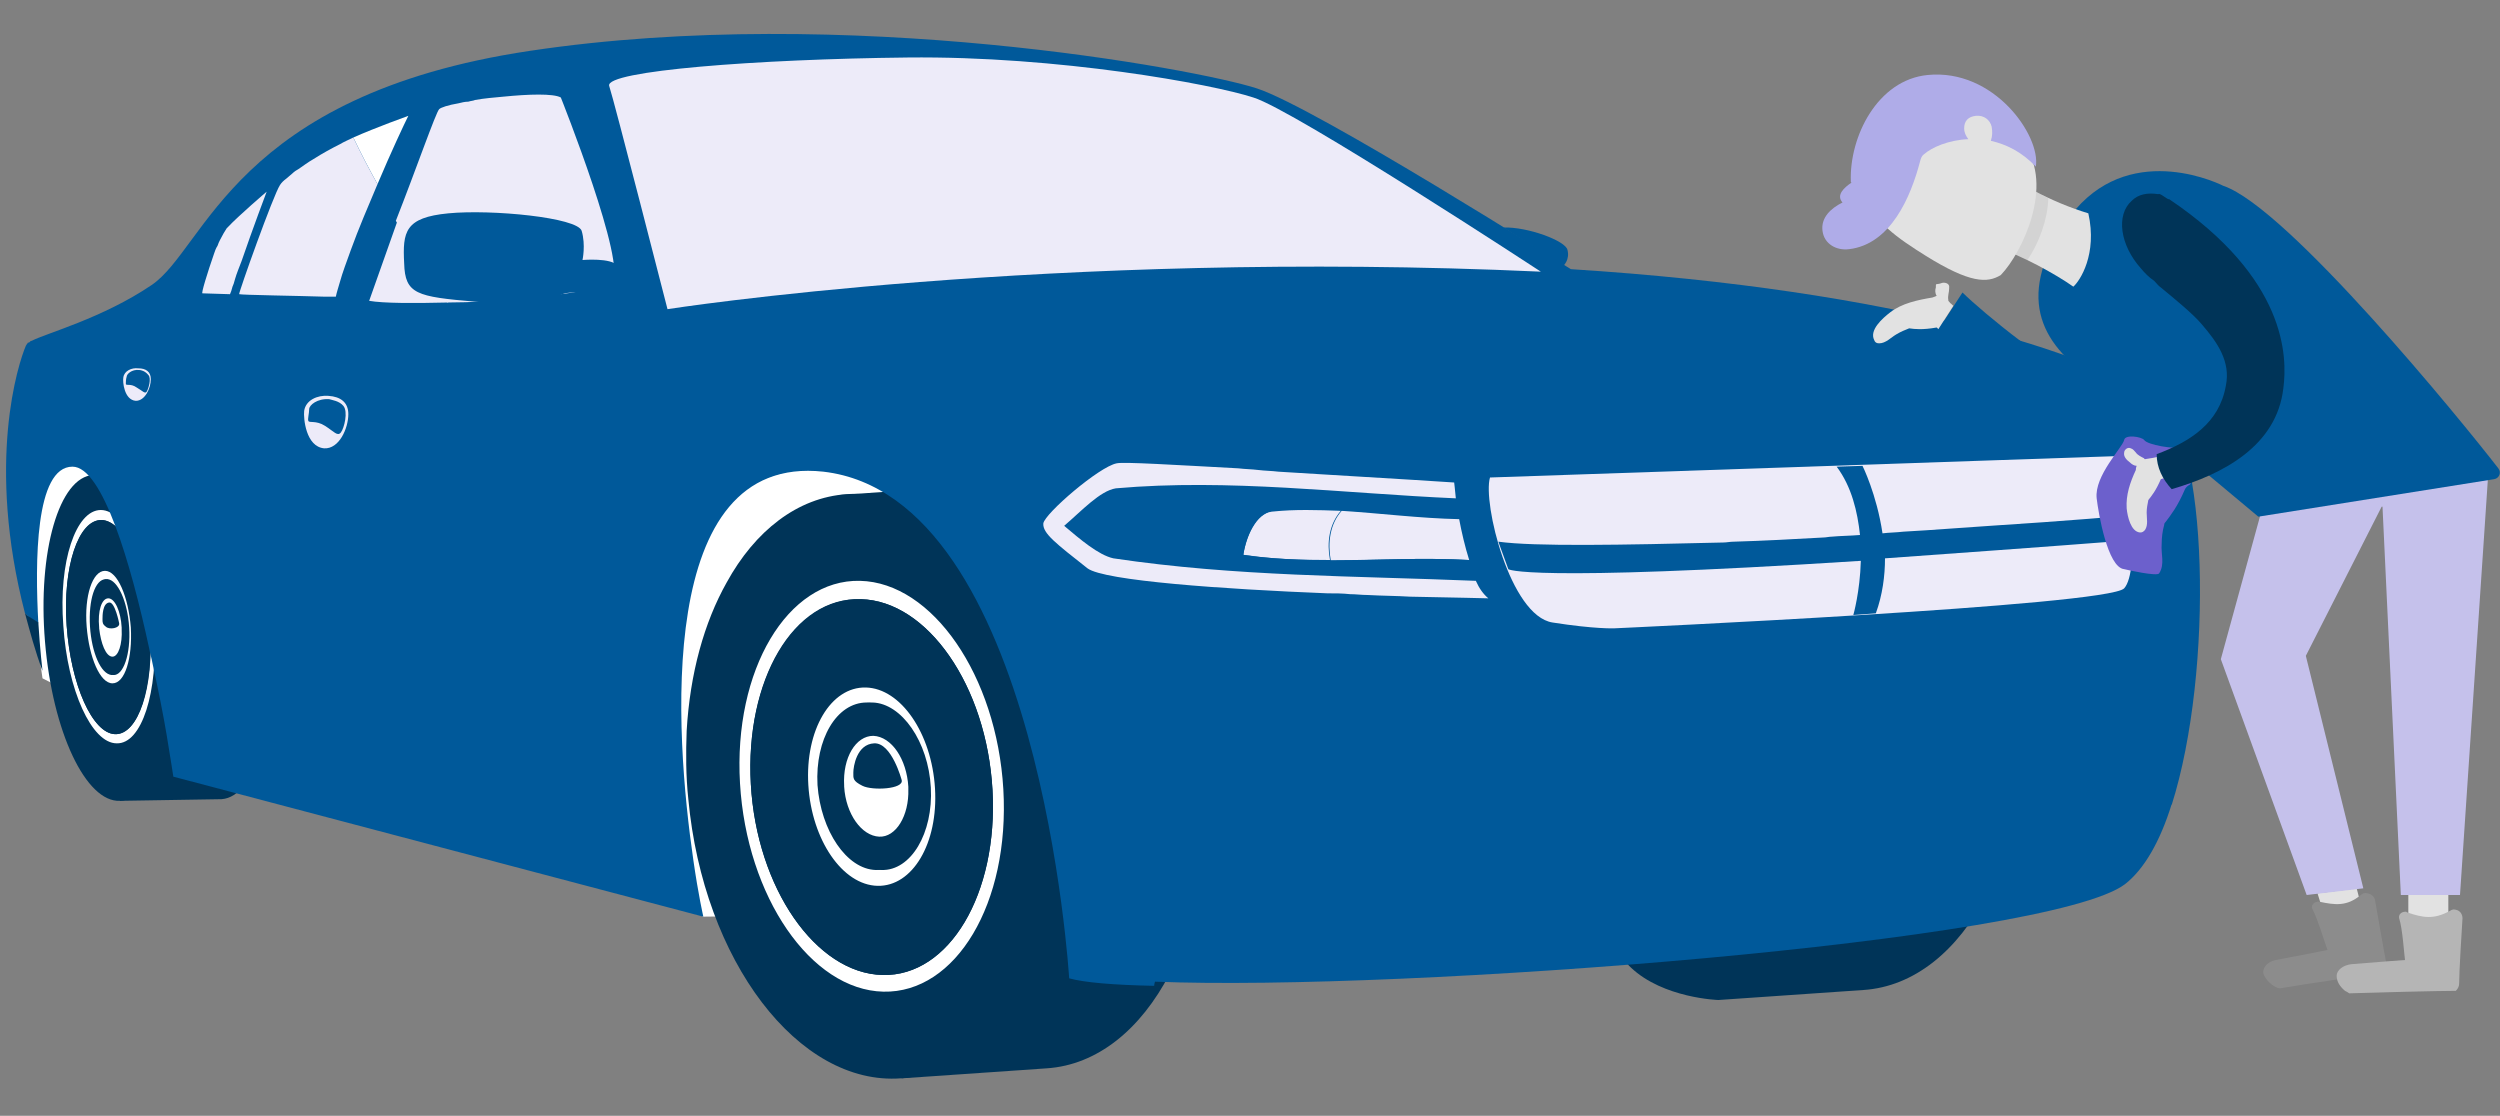 <?xml version="1.0" encoding="utf-8"?>
<!-- Generator: Adobe Illustrator 23.0.1, SVG Export Plug-In . SVG Version: 6.00 Build 0)  -->
<svg version="1.1" id="Capa_1" xmlns="http://www.w3.org/2000/svg" xmlns:xlink="http://www.w3.org/1999/xlink" x="0px" y="0px"
	 viewBox="0 0 300 133.9" style="enable-background:new 0 0 300 133.9;" xml:space="preserve">
<rect x="0" y="0" width="300" height="133.9" fill="#808080" stroke="none"/>
<style type="text/css">
	.st0{fill:#FFFFFF;}
	.st1{fill:#E2E2E2;}
	.st2{fill:#C5C1EB;}
	.st3{fill:#8C8C8C;}
	.st4{fill:#B5B5B5;}
	.st5{fill:#00599A;}
	.st6{fill:#003458;}
	.st7{fill:#282828;}
	.st8{fill:none;}
	.st9{fill:#EDEBF9;}
	.st10{opacity:7.000000e-02;enable-background:new    ;}
	.st11{fill:#AFACE8;}
	.st12{fill:#6C60CC;}
</style>
<g>
	<path class="st0" d="M236.7,31.5c0.2-0.4,0.4-0.6,0.6-0.9c0.2-0.3,0.3-0.5,0.4-0.7c0.3-0.5,0.4-1,0.6-1.7c0.3,0.3,0.4,0.7,0.5,1
		s0,0.8-0.2,1.2c-0.2,0.4-0.5,0.7-0.8,0.9C237.4,31.5,237,31.6,236.7,31.5z"/>
</g>
<g>
	<g>
		<g>
			<polygon class="st1" points="279,110.1 283.7,110.1 282.8,106.6 278.1,107.2 			"/>
		</g>
		<g>
			<rect x="289" y="107.3" class="st1" width="4.8" height="2.8"/>
		</g>
		<polygon class="st2" points="283.6,106.6 276.7,78.7 285.8,60.8 285.9,60.8 288.1,107.4 295.2,107.4 298.6,56.7 273,55.4 
			266.5,79.1 276.8,107.4 		"/>
	</g>
	<g>
		<path class="st3" d="M273,118.4c0.2,0.1,0.4,0.2,0.6,0.2c2.9-0.5,11.1-1.7,12.6-1.9c0.2-0.3,0.3-0.6,0.2-0.9
			c-0.3-1.4-1.1-6.2-1.4-7.8c-0.1-0.4-0.4-0.7-0.9-0.8c-0.3-0.1-0.6,0-0.8,0.2c-1.7,1.4-3.1,1.2-5,0.8c-0.1,0-0.1,0-0.2,0
			c-0.6,0.1-0.8,0.6-0.6,0.9c0.6,1.1,1.5,4.1,1.8,4.9c0,0-4,0.8-6.2,1.2c-1,0.2-1.6,0.9-1.5,1.6l0,0
			C271.8,117.4,272.3,118,273,118.4z"/>
	</g>
	<g>
		<path class="st4" d="M294.8,109.2c-0.3-0.1-0.5-0.1-0.8,0.1c-2,1.1-3.3,0.8-5.1,0.2c-0.1,0-0.1-0.1-0.2-0.1
			c-0.6,0-0.9,0.4-0.8,0.8c0.4,1.2,0.6,4.3,0.7,5c0,0-4.1,0.3-6.4,0.5c-1,0.1-1.8,0.7-1.8,1.4l0,0c0,0.7,0.4,1.3,1,1.8
			c0.2,0.1,0.4,0.2,0.5,0.3c2.8-0.1,10.9-0.3,12.8-0.3c0.3-0.3,0.4-0.6,0.4-0.9c0-1.4,0.3-6.3,0.4-7.8
			C295.5,109.7,295.2,109.3,294.8,109.2z"/>
	</g>
</g>
<g>
	<g>
		<path class="st5" d="M235.5,35.1c2.2,2.2,11.6,10,14.6,10.2c2.9,0.2,4.1-2.9,3.8-5.5c-0.3-1.9-1.2-3.7-2.4-5.2l8.8,5.9
			c0.2,0.9,0.4,1.8,0.4,2.7c0.3,4.7-4.3,9.5-9,9.1c-4.2-0.4-8-2.8-11.3-5.2c-2.7-2-5.1-4.2-7.5-6.5c-0.1-0.1-0.6-0.6-0.6-0.6
			L235.5,35.1z"/>
	</g>
</g>
<path class="st5" d="M271,62l28.3-4.5c0.6-0.1,0.9-0.8,0.5-1.3c-4.4-5.7-25.3-31.3-33-33.9c-1.6-0.8-12.4-5.4-19,4.5l0,0
	c-6.2,9.3-2.5,14.9,3.8,19L271,62z"/>
<path id="XMLID_180_" class="st0" d="M5.1,81.4c0,0-4.1-26.1,3.7-25.5s10.8,32.9,10.8,32.9L5.1,81.4z"/>
<path id="XMLID_179_" class="st6" d="M11.2,76.7c-0.4-4.2-0.2-8.1,0.5-11.4l-0.8-8.2l12.5-0.3c4.1-0.3,8.1,8.3,9,19.1
	s-1.7,19.7-5.8,20l-12.2,0.2l-0.7-7.6C12.5,85.3,11.5,81.2,11.2,76.7z"/>
<path id="XMLID_178_" class="st6" d="M5.4,77c0.9,10.8,4.9,19.3,9,19.1s6.7-9.2,5.8-20s-4.9-19.3-9-19.1S4.5,66.2,5.4,77z"/>
<path id="XMLID_510_" class="st0" d="M7.6,75.1C8.1,82.8,11,89.2,14,89.2c3,0.1,5-6.1,4.5-13.9c-0.5-7.7-3.4-14.1-6.4-14.1
	C9.1,61.2,7,67.4,7.6,75.1z M8,75.1C7.5,68,9.4,62.3,12.2,62.4s5.4,5.9,5.8,13c0.5,7.1-1.4,12.8-4.2,12.7C11.1,88,8.5,82.2,8,75.1z"
	/>
<path id="XMLID_502_" class="st6" d="M8,75.1c0.5,7.1,3.1,12.9,5.8,13c2.8,0.1,4.6-5.6,4.2-12.7s-3.1-12.9-5.8-13
	C9.4,62.4,7.5,68.1,8,75.1z"/>
<path id="XMLID_480_" class="st6" d="M8.7,75.1c0.4,6.4,2.8,11.7,5.3,11.7c2.5,0.1,4.2-5.1,3.8-11.5c-0.4-6.4-2.8-11.7-5.3-11.7
	S8.2,68.7,8.7,75.1z M10.1,71.2c0.1,0.6-0.1,1.1-0.4,1.1c-0.3,0-0.5-0.5-0.5-1.1c-0.1-0.6,0.1-1.1,0.4-1.1
	C9.8,70.1,10,70.6,10.1,71.2z M11.2,67.4c0.1,0.6-0.1,1.1-0.4,1.1c-0.3,0-0.5-0.5-0.5-1.1c-0.1-0.6,0.1-1.1,0.4-1.1
	C10.9,66.2,11.1,66.7,11.2,67.4z M13.2,66c0.1,0.6-0.1,1.1-0.4,1.1c-0.3,0-0.5-0.5-0.5-1.1c-0.1-0.6,0.1-1.1,0.4-1.1
	S13.2,65.4,13.2,66z M16.4,78.1c-0.1-0.6,0.1-1.1,0.4-1.1s0.5,0.5,0.5,1.1c0.1,0.6-0.1,1.1-0.4,1.1C16.7,79.2,16.5,78.7,16.4,78.1z
	 M16.1,72.4c-0.1-0.6,0.1-1.1,0.4-1.1s0.5,0.5,0.5,1.1s-0.1,1.1-0.4,1.1S16.1,73,16.1,72.4z M15.5,68.1c0.1,0.6-0.1,1.1-0.4,1.1
	c-0.3,0-0.5-0.5-0.5-1.1S14.7,67,15,67S15.5,67.5,15.5,68.1z M15.4,82.7c-0.1-0.6,0.1-1.1,0.4-1.1s0.5,0.5,0.5,1.1
	c0.1,0.6-0.1,1.1-0.4,1.1C15.6,83.8,15.4,83.3,15.4,82.7z M13.1,84.5c-0.1-0.6,0.1-1.1,0.4-1.1c0.3,0,0.5,0.5,0.5,1.1
	c0.1,0.6-0.1,1.1-0.4,1.1C13.3,85.6,13.1,85.1,13.1,84.5z M10.6,75.2c-0.3-3.7,0.8-6.7,2.2-6.7s2.8,3.1,3.1,6.8
	c0.3,3.7-0.8,6.7-2.2,6.7C12.2,82,10.8,78.9,10.6,75.2z M10.6,81.7c-0.1-0.6,0.1-1.1,0.4-1.1c0.3,0,0.5,0.5,0.5,1.1
	c0.1,0.6-0.1,1.1-0.4,1.1S10.6,82.3,10.6,81.7z M9.3,76.6c-0.1-0.6,0.1-1.1,0.4-1.1s0.5,0.5,0.5,1.1c0.1,0.6-0.1,1.1-0.4,1.1
	C9.6,77.7,9.4,77.2,9.3,76.6z"/>
<path id="XMLID_474_" class="st0" d="M10.4,75.2c0.3,3.7,1.6,6.8,3.1,6.8s2.4-3,2.2-6.7c-0.3-3.7-1.6-6.8-3.1-6.8
	S10.1,71.5,10.4,75.2z M10.8,75.2c-0.2-3.2,0.6-5.7,1.9-5.7c1.2,0.1,2.4,2.6,2.6,5.8c0.2,3.2-0.6,5.7-1.9,5.7
	C12.1,80.9,11,78.3,10.8,75.2z"/>
<path id="XMLID_471_" class="st6" d="M11,75.2c0.2,3.2,1.4,5.7,2.6,5.8c1.2,0.1,2.1-2.5,1.9-5.7c-0.2-3.2-1.4-5.7-2.6-5.8
	C11.6,69.5,10.8,72.1,11,75.2z M11.9,75.2c-0.1-1.9,0.4-3.4,1.1-3.4c0.8,0,1.5,1.6,1.6,3.5s-0.4,3.4-1.1,3.4
	C12.7,78.6,12,77.1,11.9,75.2z"/>
<path id="XMLID_446_" class="st0" d="M13,71.8c0.8,0,1.5,1.6,1.6,3.5c0,0.1,0,0.1,0,0.2c0.1,1.8-0.4,3.3-1.1,3.3
	c-0.8,0-1.4-1.6-1.6-3.4v-0.1C11.7,73.3,12.2,71.8,13,71.8z"/>
<path id="XMLID_140_" class="st6" d="M14.3,74.8c0,0-0.5-2.6-1.2-2.5c-0.8,0.1-0.8,1.6-0.8,2s0,0.6,0.4,0.9
	C13.1,75.6,14.4,75.4,14.3,74.8z"/>
<path id="XMLID_184_" class="st0" d="M84.3,110c0,0-11.2-46.5,8.4-52.9c17.1-5.5,34.9,17.5,35.2,52.4L84.3,110z"/>
<path id="XMLID_183_" class="st6" d="M100,94.7c-0.7-7.6,0.2-14.7,2.3-20.6l-1.5-14.7l18.3-1.3c12.3-0.9,23.6,14.2,25.5,33.5
	c1.8,19.4-6.8,35.8-19,36.6l-17.4,1.2l-1.4-13.6C103.2,110.1,100.8,102.7,100,94.7z"/>
<path class="st6" d="M82.6,95.9c1.8,19.4,13.2,34.4,25.5,33.5s20.8-17.2,19-36.6c-1.8-19.4-13.2-34.4-25.5-33.5
	c-5.9,0.4-11,4.4-14.4,10.6c-2.7,4.8-4.4,10.9-4.8,17.8C82.3,90.4,82.3,93.1,82.6,95.9z"/>
<path id="XMLID_181_" class="st6" d="M192.5,84.3c-0.7-7.6,5.8-13.7,7.8-19.6L198.8,50l18.3-1.3c12.3-0.9,23.6,14.2,25.5,33.5
	c1.8,19.4-6.8,35.8-19,36.6l-17.4,1.2c0,0-6.6-0.2-10.5-3.9C190.7,111.5,193.2,92.4,192.5,84.3z"/>
<path id="XMLID_173_" class="st7" d="M3.4,41.1c0.9,0.1,1.7,0.1,2.5,0.2C4.3,41.2,3.3,41.1,3.4,41.1C3.3,41.2,3.3,41.1,3.4,41.1z"/>
<path class="st5" d="M3.1,41.5c0.1-0.2,0.2-0.3,0.2-0.3c0.1-0.1,0.1-0.1,0.2-0.1l0,0L3.6,41c0.1-0.1,0.1-0.1,0.2-0.1
	c1.7-0.9,8.5-2.7,14.4-6.7c6.5-4.4,9.9-22.8,45.4-28.1c37.9-5.7,80.1,2.2,87.2,4.5c7.1,2.3,37.7,21.7,37.7,21.7
	c39.5,2.5,62.6,10.2,70.4,15.6c6.1,4.2,6.8,32.6,1.7,48.7v-0.1c-1.4,4.5-3.3,7.8-5.6,9.6c-9.1,6.9-86.7,12.9-116.4,11.7
	c-0.1,0.3-0.1,0.5-0.1,0.5c-4.9-0.1-8.4-0.4-10.2-0.9c0,0-3.5-57.8-29.5-60.8C78.5,54.4,81,88.1,83.2,103.2l0,0
	c0.6,4.2,1.2,6.8,1.2,6.8L20.8,93.2c0,0-0.3-2-0.8-5l0,0c-0.4-2.4-1-5.4-1.7-8.6l0,0c-0.1-0.6-0.3-1.2-0.4-1.8
	C15.7,67.6,12.3,56,8.7,56c-4.5,0-4.5,11.5-4.1,18.8c-0.5-0.3-1-0.6-1.3-0.9c-0.1-0.1-0.2-0.2-0.3-0.3C-1.7,55.5,2.2,43.6,3.1,41.5z
	"/>
<path id="XMLID_158_" class="st8" d="M263.2,71.8l-55.7,3.6v0.7c0,0,56.4-3.6,56.9-3.8C264.9,72.2,263.2,71.8,263.2,71.8z"/>
<path id="XMLID_155_" class="st9" d="M178.8,57.3c-0.9,3,2.4,16.6,7.5,17.4s7.4,0.7,7.4,0.7s59.3-2.7,61.2-4.8s0.7-13.3,0-15.9
	L178.8,57.3z"/>
<path id="XMLID_149_" class="st9" d="M184.9,32.6c0,0-29.6-19.4-34.5-20.9c-4.9-1.6-23.4-5-41.5-4.8s-36.3,1.6-35.8,3.4
	c0.6,1.8,7,26.8,7,26.8S126,29.9,184.9,32.6z"/>
<path id="XMLID_148_" class="st5" d="M180.4,27.3c2.9-0.1,7.5,1.6,7.7,2.7c0.3,1.2-0.5,1.9-0.5,1.9L180.4,27.3z"/>
<path id="XMLID_145_" class="st9" d="M41.8,49.7c0,1.7-1.1,4.2-2.9,4.1c-2.2-0.2-2.5-3.6-2.4-4.5c0.2-1.3,1.6-1.9,2.9-1.8
	C40.9,47.6,41.8,48.3,41.8,49.7z"/>
<path id="XMLID_144_" class="st5" d="M39.5,47.9c-1.4-0.1-2.4,0.7-2.4,1.2s-0.2,1.2-0.1,1.4c0.1,0.3,0.9-0.1,2,0.6
	c1.1,0.7,1.5,1.3,1.9,0.8s0.9-2.5,0.3-3.2C40.7,48.1,39.8,48,39.5,47.9z"/>
<path id="XMLID_143_" class="st9" d="M18.1,45.5c0,1.1-0.7,2.6-1.8,2.6c-1.4-0.1-1.6-2.3-1.5-2.8c0.1-0.8,1-1.2,1.8-1.1
	C17.5,44.2,18.1,44.6,18.1,45.5z"/>
<path id="XMLID_142_" class="st5" d="M16.7,44.4c-0.9-0.1-1.5,0.5-1.5,0.8c-0.1,0.3-0.1,0.7-0.1,0.9c0.1,0.2,0.6-0.1,1.3,0.4
	c0.7,0.4,1,0.8,1.2,0.5s0.6-1.6,0.2-2C17.4,44.5,16.9,44.4,16.7,44.4z"/>
<path id="XMLID_141_" class="st5" d="M179.8,65l1.2,3.3c0,0,1.8,1.6,42.3-1c-0.1,3.7-0.9,6.5-0.9,6.5l2.7-0.2
	c0.8-2.2,1.1-4.5,1.1-6.6c8.3-0.6,18.2-1.3,29.8-2.2l-0.1-3c-0.8,0.1-7.7,0.7-17.1,1.3c-3.2,0.2-6.7,0.5-10.4,0.7
	c-0.8,0.1-1.7,0.1-2.5,0.2c-0.7-4.7-2.4-8.1-2.4-8.1l-3.1,0.1c1.8,2.4,2.5,5.4,2.8,8.2c-1.2,0.1-2.3,0.1-3.4,0.2
	c-0.3,0-0.7,0.1-1,0.1c-3.6,0.2-7.2,0.4-10.7,0.5c-0.5,0-0.9,0.1-1.3,0.1C194.7,65.4,184.1,65.6,179.8,65z"/>
<path id="XMLID_114_" class="st6" d="M4.6,74.7c0.2,3.3,0.5,5.8,0.5,5.8c-0.9-2.4-1.5-4.7-2.1-6.9c0.1,0.1,0.2,0.2,0.3,0.3
	C3.7,74.1,4.1,74.4,4.6,74.7z"/>
<path id="XMLID_187_" class="st9" d="M161,61.3c4.7,0.3,9.4,0.9,14.1,1c0.3,1.6,0.7,3.3,1.2,4.9c-5.5-0.3-11,0-16.6,0.1
	C159.3,65.1,159.6,62.9,161,61.3z"/>
<path id="XMLID_191_" class="st9" d="M149.2,66.6c0.3-2.2,1.6-5,3.4-5.2c2.8-0.3,5.5-0.2,8.3-0.1c-1.4,1.6-1.7,3.8-1.3,5.9
	C156.2,67.2,152.7,67.1,149.2,66.6z"/>
<path class="st5" d="M127.7,63c1.9,1.6,4.1,3.5,5.9,3.9c0.7,0.1,1.5,0.2,2.2,0.3c13.9,1.9,27.7,1.9,41.4,2.4c-0.4-0.7-0.7-1.5-1-2.4
	c-8.9-0.5-17.9,0.7-26.8-0.6c-0.1,0-0.2,0-0.2-0.1c0.3-1.7,1-3.7,2.2-4.6c0.4-0.3,0.8-0.5,1.2-0.6c7.4-0.7,15,0.7,22.4,0.9
	c-0.2-1-0.3-1.9-0.4-2.6c-10.7-0.4-21.4-1.6-32.2-1.6c-2.9,0-5.7,0.1-8.6,0.4C132.1,58.8,129.9,61.2,127.7,63z M139.2,60.6
	c-0.1,0.1-0.2,0.2-0.3,0.4C139,60.9,139.1,60.8,139.2,60.6z M136.8,64.3c-0.1,0.2-0.2,0.3-0.2,0.5C136.6,64.6,136.7,64.4,136.8,64.3
	z M137.4,63.1c-0.1,0.1-0.2,0.3-0.2,0.4C137.3,63.3,137.3,63.2,137.4,63.1z M138.3,61.8c-0.1,0.1-0.1,0.2-0.2,0.2
	C138.1,61.9,138.2,61.9,138.3,61.8z M141.3,58.9c-0.1,0.1-0.3,0.2-0.4,0.3C141.1,59,141.2,58.9,141.3,58.9z M140.2,59.7
	c-0.1,0.1-0.3,0.2-0.4,0.3C140,59.9,140.1,59.8,140.2,59.7z M136.1,66c0.1-0.2,0.1-0.4,0.2-0.5C136.2,65.7,136.2,65.8,136.1,66z"/>
<path id="XMLID_107_" class="st9" d="M125.2,62.8c0.2-1.2,6.7-6.8,8.8-7.2c0.8-0.2,7.1,0.2,14.6,0.6c0.8,0.1,1.6,0.1,2.4,0.2
	c0.8,0.1,1.6,0.1,2.4,0.2c1.7,0.1,3.3,0.2,4.9,0.3c8.6,0.5,16.2,1,16.2,1s0.1,0.8,0.2,1.9c-13.6-0.6-27.2-2.4-40.8-1.2
	c-1.9,0.3-4.1,2.7-6.2,4.5c1.9,1.6,4.1,3.5,5.9,3.9c14.7,2.2,29.1,2.1,43.5,2.7c0.4,0.9,0.9,1.6,1.5,2.1c0,0-3.9-0.1-9.4-0.2
	c-1.6-0.1-3.3-0.1-5.1-0.2c-0.7,0-1.4-0.1-2.1-0.1c-0.9-0.1-1.8-0.1-2.7-0.1c-12.5-0.5-26.8-1.5-28.8-3
	C126.7,65.2,125.1,64,125.2,62.8z"/>
<path id="XMLID_90_" class="st9" d="M53.8,36.3c-4.1,0.1-7.8,0.1-9.5-0.2c0,0,1.6-4.5,3.4-9.6C49.6,29.7,51.7,33,53.8,36.3z"/>
<path id="XMLID_91_" class="st9" d="M52.7,13.1c0.2-0.2,1.1-0.5,2.3-0.7c0.4-0.1,0.8-0.2,1.2-0.2c0.3-0.1,0.6-0.1,0.8-0.2
	c1.1-0.2,2.3-0.3,3.4-0.4c3-0.3,6-0.4,6.9,0.1c0,0,8.1,20.3,6.1,22.2c-0.4,0.4-1.7,0.8-3.4,1c-1.2,0.2-2.6,0.4-4.1,0.6
	c-0.5,0.1-1.1,0.1-1.6,0.2s-1.2,0.1-1.8,0.2c-2.9,0.2-6,0.4-8.8,0.4c-2.2-3.3-4.2-6.5-6.2-9.8C49.9,20.4,52.3,13.5,52.7,13.1z"/>
<path id="XMLID_89_" class="st0" d="M49,13.9c-0.5,1-2.1,4.4-3.7,8.2c-1-1.8-2-3.7-2.9-5.6C45.1,15.3,49,13.9,49,13.9z"/>
<path id="XMLID_92_" class="st9" d="M33.6,22.2c0.2-0.3,0.4-0.5,0.8-0.8c0.2-0.2,0.5-0.4,0.7-0.6s0.5-0.4,0.7-0.5
	c0.6-0.4,1.1-0.8,1.8-1.2c1.1-0.7,2.2-1.3,3.2-1.8c0.5-0.3,1-0.5,1.6-0.8c0.9,1.9,1.9,3.8,2.9,5.6c-1.1,2.6-2.3,5.4-3.2,7.9
	c-0.5,1.4-1,2.7-1.3,3.8c-0.2,0.7-0.4,1.3-0.5,1.8c0,0,0,0-0.1,0s-0.6,0-1.3,0c-3-0.1-10-0.2-10.2-0.3
	C28.6,35.2,32.8,23.4,33.6,22.2z"/>
<path id="XMLID_88_" class="st9" d="M25.7,30.4c0.1-0.3,0.2-0.6,0.4-0.9c0.1-0.3,0.2-0.5,0.3-0.7l0,0c0.3-0.6,0.6-1.1,0.8-1.4
	l0.1-0.1C28.6,25.9,32,23,32,23s-1.7,4.5-3,8.3c-0.3,0.8-0.6,1.5-0.8,2.2c-0.1,0.4-0.2,0.7-0.3,0.9c-0.1,0.4-0.2,0.7-0.3,0.9h-0.1
	l-3.2-0.1C24.1,35.3,24.9,32.7,25.7,30.4z"/>
<path id="XMLID_87_" class="st5" d="M74.1,31.9c0,0,1.4,1.7,1.4,2.4S71.3,36,71,36s-0.1-0.6-0.3-0.7c-0.2-0.1-2.3-0.4-3.2,0
	S64,36.9,57,36.2c-7-0.6-8.4-0.9-8.5-4.6c-0.2-3.8,0.1-5.5,5.3-6s15.5,0.5,16,2.1c0.5,1.7,0.1,3.5,0.1,3.5S73.4,30.9,74.1,31.9z"/>
<path id="XMLID_430_" class="st0" d="M88.8,94c0.8,13.6,8.5,24.8,17.2,25s15.2-10.6,14.4-24.3c-0.8-13.6-8.5-24.8-17.2-25
	S88,80.4,88.8,94z M90.1,94.1c-0.7-12.5,5.2-22.4,13.2-22.2s15.1,10.4,15.8,22.9s-5.2,22.4-13.2,22.2S90.8,106.5,90.1,94.1z"/>
<path id="XMLID_410_" class="st6" d="M90.1,94.1c0.7,12.5,7.8,22.7,15.8,22.9s13.9-9.8,13.2-22.2c-0.7-12.5-7.8-22.7-15.8-22.9
	C95.2,71.6,89.4,81.6,90.1,94.1z"/>
<path id="XMLID_193_" class="st6" d="M92,94.1c0.7,11.3,7.1,20.6,14.4,20.8s12.6-8.9,12-20.2S111.3,74,104,73.9
	C96.7,73.7,91.4,82.8,92,94.1z M96.5,87.1c0.1,1.1-0.5,1.9-1.1,1.9c-0.7,0-1.3-0.9-1.4-2s0.5-1.9,1.1-1.9
	C95.8,85.2,96.4,86.1,96.5,87.1z M100,80.4c0.1,1.1-0.5,1.9-1.1,1.9c-0.7,0-1.3-0.9-1.4-2s0.5-1.9,1.1-1.9
	C99.3,78.5,99.9,79.4,100,80.4z M105.9,78.1c0.1,1.1-0.5,1.9-1.1,1.9c-0.7,0-1.3-0.9-1.4-2s0.5-1.9,1.1-1.9
	C105.2,76.1,105.8,77,105.9,78.1z M114.2,99.5c-0.1-1.1,0.5-1.9,1.1-1.9c0.7,0,1.3,0.9,1.4,2s-0.5,1.9-1.1,1.9
	C114.8,101.4,114.2,100.5,114.2,99.5z M113.6,89.4c-0.1-1.1,0.5-1.9,1.1-1.9c0.7,0,1.3,0.9,1.4,2s-0.5,1.9-1.1,1.9
	C114.3,91.4,113.7,90.5,113.6,89.4z M112.3,81.8c0.1,1.1-0.5,1.9-1.1,1.9c-0.7,0-1.3-0.9-1.4-2s0.5-1.9,1.1-1.9
	C111.7,79.9,112.3,80.8,112.3,81.8z M110.7,107.5c-0.1-1.1,0.5-1.9,1.1-1.9c0.7,0,1.3,0.9,1.4,2s-0.5,1.9-1.1,1.9
	C111.4,109.4,110.8,108.6,110.7,107.5z M103.8,110.6c-0.1-1.1,0.5-1.9,1.1-1.9c0.7,0,1.3,0.9,1.4,2s-0.5,1.9-1.1,1.9
	C104.5,112.5,103.9,111.6,103.8,110.6z M97.6,94.2c-0.4-6.6,2.7-11.8,6.9-11.7c4.2,0.1,7.9,5.5,8.3,12.1s-2.7,11.8-6.9,11.7
	C101.7,106.2,98,100.7,97.6,94.2z M97,105.6c-0.1-1.1,0.5-1.9,1.1-1.9c0.7,0,1.3,0.9,1.4,2s-0.5,1.9-1.1,1.9
	C97.7,107.5,97.1,106.6,97,105.6z M93.7,96.7c-0.1-1.1,0.5-1.9,1.1-1.9c0.7,0,1.3,0.9,1.4,1.9c0.1,1.1-0.5,1.9-1.1,1.9
	C94.4,98.6,93.8,97.7,93.7,96.7z"/>
<path id="XMLID_133_" class="st0" d="M97,94.2c0.4,6.6,4.1,12,8.3,12.1c4.2,0.1,7.3-5.1,6.9-11.7s-4.1-12-8.3-12.1
	S96.6,87.6,97,94.2z M98.1,94.2c-0.3-5.5,2.3-9.9,5.9-9.9c3.6,0.1,6.7,4.6,7,10.2c0.3,5.5-2.3,9.9-5.9,9.9
	C101.6,104.3,98.5,99.7,98.1,94.2z"/>
<path id="XMLID_130_" class="st6" d="M98.8,94.2c0.3,5.5,3.5,10.1,7,10.2s6.2-4.4,5.9-9.9s-3.5-10.1-7-10.2
	C101,84.3,98.4,88.7,98.8,94.2z M101.3,94.3c-0.2-3.3,1.4-6,3.5-5.9c2.2,0.1,4,2.8,4.2,6.1s-1.4,6-3.5,5.9S101.5,97.6,101.3,94.3z"
	/>
<path id="XMLID_129_" class="st0" d="M104.8,88.3c2.2,0.1,4,2.8,4.2,6.1c0,0.1,0,0.2,0,0.3c0.1,3.2-1.5,5.8-3.5,5.7
	c-2.1-0.1-4-2.7-4.2-6c0-0.1,0-0.1,0-0.1C101.1,90.9,102.7,88.3,104.8,88.3z"/>
<path id="XMLID_97_" class="st6" d="M108.2,93.6c0,0-1.2-4.5-3.3-4.4s-2.5,2.8-2.5,3.5s-0.1,1,1.1,1.6S108.5,94.7,108.2,93.6z"/>
<path class="st1" d="M234.4,36.7c-0.6-0.6-0.1,0-0.6-0.6c0-0.1,0-0.1,0-0.1c-0.1-0.5,0.1-0.9,0.1-1.4c0-0.1,0,0,0-0.1
	c0.1-0.5-0.6-0.7-1-0.5c-0.6,0.2-0.6-0.1-0.6,0.5c-0.1,0.3-0.1,0.7,0.1,1c0,0-0.2,0.1-0.5,0.2c-1.8,0.3-3.7,0.7-5.1,1.8
	c-0.9,0.7-2.5,2.1-1.9,3.3c0.1,0.3,0.3,0.4,0.6,0.4c0.8,0,1.4-0.7,2.1-1.1c0.5-0.3,1-0.5,1.5-0.7c0.7,0.1,1.6,0.2,3.3-0.1
	c0.4,0.3-0.2-0.2,0.2,0.2"/>
<g>
	<g>
		<path class="st1" d="M248.8,34.4c-2.1-1.5-6.5-3.9-9-4.6c1.9-2,3.4-4.4,4.3-6.9c2.1,1.1,4.2,2,6.5,2.7
			C251.7,30.5,249.6,33.7,248.8,34.4z"/>
		<path class="st10" d="M243.3,31.2c-1.5-0.7-2.8-1.2-3.5-1.4c1.9-2,3.4-4.4,4.3-6.9c0.6,0.3,1.1,0.6,1.7,0.9
			C245.7,26.4,244.7,29.1,243.3,31.2z"/>
		<g>
			<g>
				<path class="st1" d="M240.1,33c-1.6,1-3.7,1-9-2.3c-3.2-2-6.5-4.2-7.7-7.7c-0.4-1.2-0.5-2.4-0.5-3.5c0.3-4.1,3.2-7.7,7.5-8.7
					c4.8-1,9.6,2.6,12.5,6.6C246.5,22.2,242.7,30.3,240.1,33z"/>
			</g>
		</g>
	</g>
	<path class="st11" d="M231.3,9c-6,0.6-9.4,7.4-9.2,12.8c0,0.1,0,0.1,0.1,0.1c-0.9,0.6-1.9,1.5-1.1,2.4c-1.4,0.7-2.6,1.8-2.4,3.4
		s1.7,2.4,3.2,2.2c5-0.6,7.4-6.3,8.5-10.5c0.1-0.4,0.2-0.7,0.5-0.9c0.9-0.8,2.9-1.7,5.3-1.8c-0.3-0.4-0.5-0.8-0.5-1.3
		c0-0.9,0.5-1.4,1.4-1.5c1-0.1,1.7,0.5,1.9,1.3c0.1,0.6,0.1,1.1-0.1,1.7c1.8,0.4,3.7,1.3,5.4,3.1C244.9,16.3,239.3,8.2,231.3,9z"/>
</g>
<g>
	<path class="st12" d="M262.8,54.3c-0.1-0.5-0.6-0.7-1-0.6c-0.9,0.2-4.1-0.3-4.5-0.9c-0.3-0.4-2.3-0.7-2.4,0c-0.2,0.9-3.6,4.3-3.3,7
		c0.2,1.7,1.3,8.3,3.3,8.5c0.4,0.1,4,0.9,4.2,0.5c0.7-1.1,0.2-2.3,0.3-3.5c0-0.8,0.1-1.6,0.3-2.3c0-0.2,0.1-0.3,0.2-0.4
		c0.6-0.8,1.4-1.8,2.3-3.9c0.1-0.2,0.3-0.4,0.5-0.5C263.1,58.2,263.1,55.6,262.8,54.3z"/>
	<path class="st1" d="M259.4,54.7c-0.7,0.2-1.3,0.3-2,0.4c-0.1,0-0.1-0.1-0.1-0.1c-0.4-0.2-0.8-0.4-1-0.7c-0.2-0.2-0.3-0.4-0.6-0.5
		c-0.4-0.2-0.8,0.2-0.8,0.5c-0.1,0.5,0.3,0.9,0.7,1.2c0.2,0.2,0.5,0.4,0.8,0.4c0,0-0.1,0.2-0.1,0.5c-0.7,1.5-1.2,3-1.1,4.6
		c0.1,1,0.5,2.8,1.6,2.9c0.3,0,0.4-0.1,0.6-0.3c0.4-0.6,0.2-1.4,0.2-2.1c0-0.5,0.1-1,0.2-1.5c0.4-0.5,0.9-1.1,1.5-2.5
		c0.4-0.1,0.8-0.3,1.2-0.4c0.1,0,0.1-0.1,0.1-0.1C259.8,56.4,259.5,55.6,259.4,54.7z"/>
	<path class="st6" d="M255.8,24.1c-1.9,1.7-1.4,5.3,1.1,8.1c0.5,0.6,1,1.1,1.6,1.5c0.3,0.3,0.5,0.6,0.8,0.8c1.7,1.4,3.9,3.2,4.9,4.4
		c1.9,2.2,3.5,4.5,2.9,7.4c-0.8,4.5-4.3,6.7-8.3,8.2c0,1.6,0.7,3,1.8,4.2c6.2-1.8,12.6-5.2,13.4-12.1c0.5-3.8,0.4-13.2-13.7-22.7
		c-0.2,0.1-1.1-0.8-1.3-0.6C257.7,23.1,256.6,23.3,255.8,24.1z"/>
</g>
</svg>

